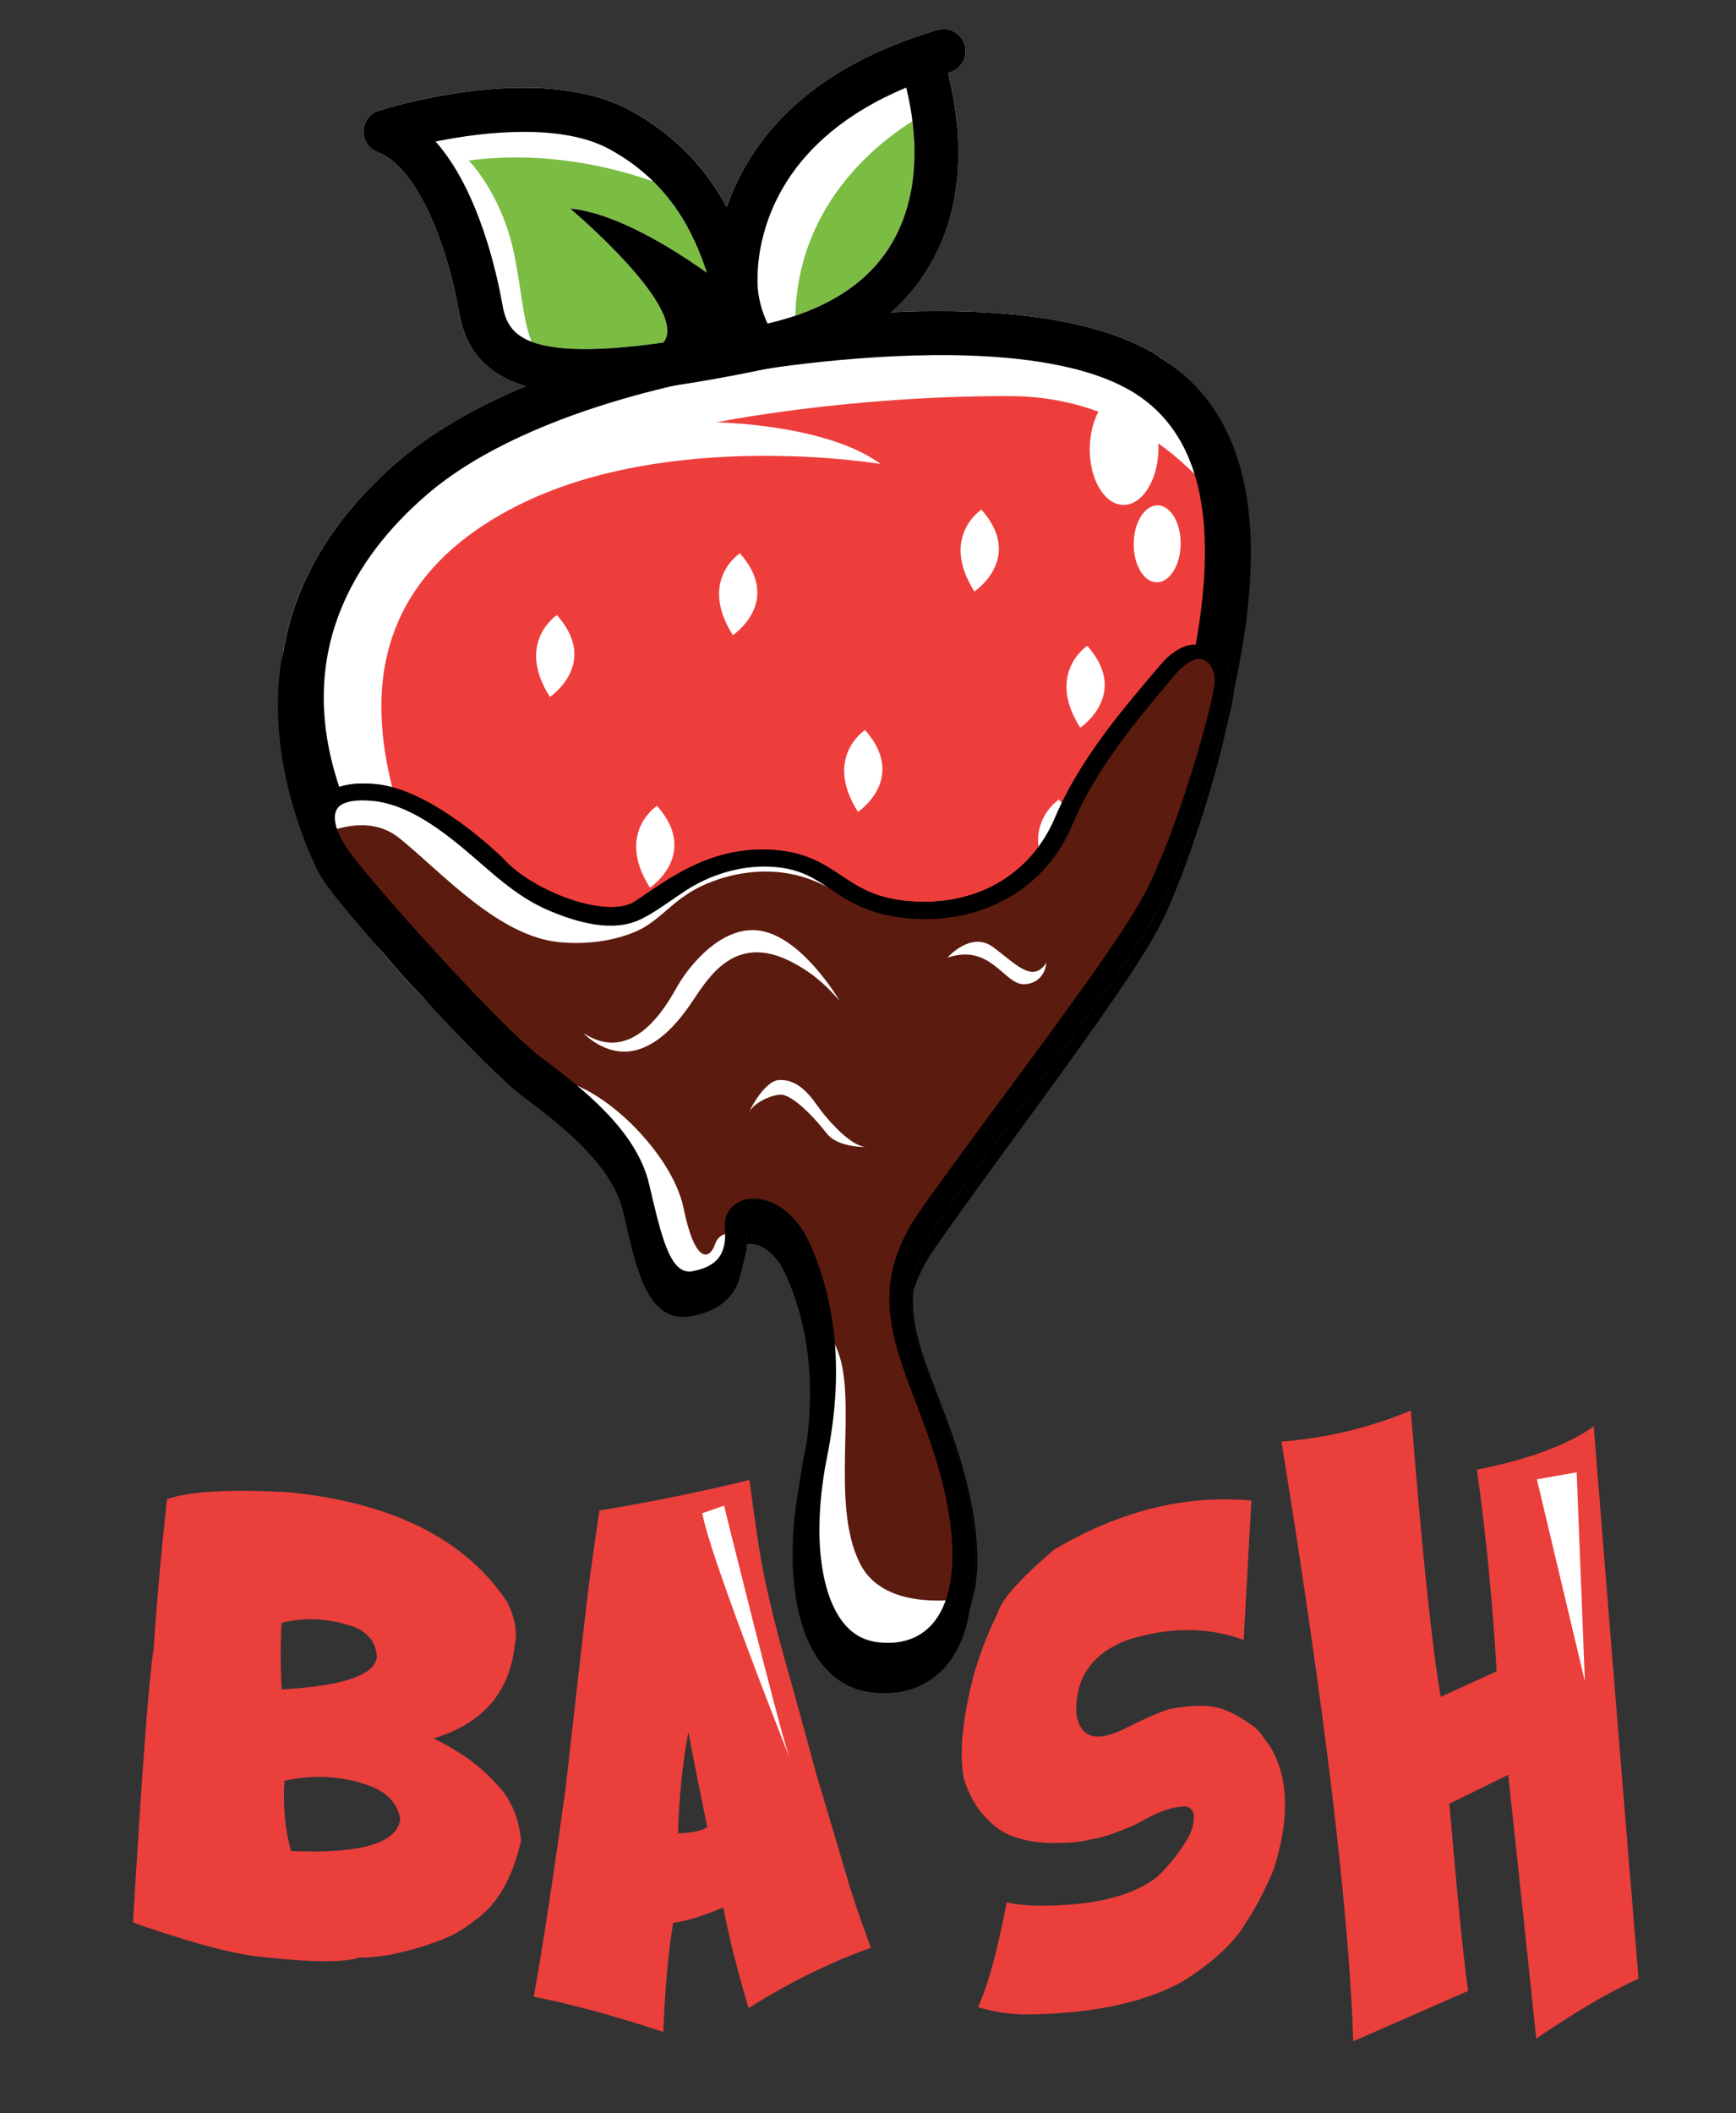 <?xml version="1.0" encoding="UTF-8"?><svg id="Layer_1" xmlns="http://www.w3.org/2000/svg" viewBox="0 0 500 608.5"><rect x="0" y="0" width="500" height="608.5" fill="#333333" stroke="none"/><defs><style>.cls-1{fill:#ee3e3c;}.cls-2{fill:#eb3f3c;}.cls-3{fill:#fff;}.cls-4{fill:#7bbc43;}.cls-5{fill:#5c1b0f;}</style></defs><path class="cls-2" d="m124.91,500.54c14.14-4.3,21.91-13.28,23.35-26.91.79-3.63.1-7.69-2.08-12.19-11.84-18.03-32.68-28.6-62.52-31.73-17.23-1-29.09-.36-35.56,1.96-1.61,14.55-2.91,28.9-3.84,43.01-1.37,8.54-3.34,34.78-5.95,78.75-.04.21,4.45,1.74,13.5,4.59,9.06,2.83,16.57,4.6,22.54,5.33,15.01,1.7,24.72,1.79,29.14.28,6.15.1,13.63-1.43,22.39-4.61,3.85-1.33,7.41-3.31,10.66-5.91,6.49-4.4,11-12.09,13.54-23.08-.61-6.8-3.05-12.33-7.32-16.56-4.22-4.82-10.19-9.14-17.85-12.92m-43.81-33.27c6.87-1.74,13.93-1.3,21.19,1.25,3.89,1.75,6,4.55,6.29,8.49-.64,5.34-9.79,8.46-27.44,9.4-.38-6.18-.4-12.59-.04-19.14m2.72,65.69c-1.73-6.23-2.37-12.96-1.89-20.24,8.37-1.8,16.32-1.39,23.92,1.24,5.42,1.84,8.54,5.1,9.44,9.7-.8,7.06-11.31,10.16-31.46,9.3"/><path class="cls-2" d="m364.41,500.96c-1.31-2.02-2.52-3.37-3.61-4.05-4.22-3.08-7.89-4.85-11.02-5.42-3.14-.58-7.38-.38-12.73.55-2.55.69-7.27,2.75-14.19,6.21-7.45,3.42-11.74,1.87-12.85-4.7-.45-10.43,4.53-17.54,14.91-21.41,11.84-3.73,22.95-3.72,33.28.04l2.22-40.14c-19.16-1.71-38.14,3.04-56.93,14.23-9.94,8.53-15.32,14.65-16.17,18.31-2.55,5.01-4.83,10.83-6.8,17.47-3.42,13.17-4.36,23.31-2.83,30.44,1.45,4.28,3.27,7.58,5.45,9.96,2.79,3.34,6,5.58,9.65,6.65,3.87,1.28,8.28,1.76,13.24,1.52,3.56-.08,6.33-.45,8.28-1.07,2.49-.21,6.81-1.63,12.94-4.29,5.56-3.24,9.84-4.92,12.85-5.02,1.96-.43,3.2.3,3.75,2.15.16,1.68-.23,3.68-1.23,6-2.31,4.17-5.37,8.16-9.19,11.91-5.26,4.22-13.04,6.87-23.32,7.94-8.9.75-15.63.61-20.16-.49-2.64,13.82-5.39,23.85-8.27,30.16,4.24,1.3,8.61,2,13.09,2.12,19.34-.1,34.64-3.28,45.91-9.53,9.19-5.81,15.39-11.71,18.65-17.74,2.17-3.09,4.66-7.85,7.45-14.3,3.39-10.56,4.18-19.61,2.44-27.16-1.08-4.36-2.68-7.81-4.82-10.33"/><path class="cls-2" d="m459.04,410.7c-7.57,5.36-18.78,9.52-33.66,12.47,2.6,18.65,4.51,38.03,5.68,58.05l-16.09,7.35c-2.52-14.21-5.38-41.7-8.63-82.44-11.88,4.97-24.3,7.96-37.25,8.95,12.53,77.56,19.43,135.14,20.68,172.66l33.06-14.48c-1.43-10.37-3.21-28.34-5.38-53.91l16.94-8.33c2.32,21.35,5.03,46.69,8.07,75.96,11.79-8.03,21.61-13.76,29.47-17.24-3.89-46.88-8.2-99.89-12.9-159.04"/><path class="cls-2" d="m235.29,511.43l-6.83-24.97c-3.77-12.94-6.57-23.95-8.44-33.04-1.23-6.08-2.62-15.19-4.14-27.3-13.85,3.41-28.24,6.33-43.23,8.8-1.17,7.65-2.28,15.55-3.34,23.75-.84,7.06-2.99,25.99-6.46,56.72-3.76,26.95-6.8,46.8-9.12,59.54,10.55,2.04,22.98,5.41,37.31,10.12.58-13.51,1.54-23.95,2.86-31.41,3.82-.5,8.62-1.98,14.44-4.42,1.54,8.27,3.99,17.95,7.26,28.99,11.86-7.47,23.6-13.26,35.23-17.38-3.64-9.93-5.86-16.47-6.68-19.65l-8.85-29.74Zm-40,16.44c.28-10.24,1.28-19.97,2.97-29.2,1.5,7.99,3.33,17.13,5.45,27.41-1.6,1.1-4.44,1.69-8.42,1.8"/><path class="cls-3" d="m202.28,435.7c1.88,11.19,21.51,61.23,24.99,70.07-3.42-10.23-18.73-72.24-18.73-72.24l-6.26,2.17Z"/><polygon class="cls-3" points="454.11 423.93 442.65 425.95 456.48 484.13 454.11 423.93"/><g><path class="cls-3" d="m333.35,102.34c-19.2-11.95-50.66-13.64-76.93-12.42,4.04-3.51,7.56-7.44,10.39-11.89,12.48-19.62,9.61-42.63,6.79-54.61-.29-1.25-.34-2.06-.32-2.53.09-.03.19-.06.29-.08,3.07-.9,4.99-3.94,4.48-7.1-.52-3.16-3.27-5.46-6.5-5.31-.49.02-2.15.15-4.05,1.01-37.21,11.6-52.22,32.99-58.16,50.2-5.32-9.86-13.72-20.15-27.71-27.79-26.52-14.48-70.68-.58-72.55.02-2.56.82-4.32,3.17-4.4,5.87-.07,2.69,1.57,5.13,4.09,6.09,11.39,4.32,19.99,26.32,23.46,46.21,1.34,7.7,4.76,13.32,10.46,17.18,2.47,1.68,5.39,2.98,8.8,3.95-13.23,5.51-26.48,12.69-37.2,22-40.61,35.27-44.72,81.79-11.57,130.99,35.03,51.98,103.42,78.75,131.8,79.14.44,0,.88,0,1.31,0,28.34-.46,81.63-34.68,103.86-95.36,28.42-77.59,26.34-125.19-6.35-145.55"/><path class="cls-1" d="m253.64,133.6s-61.09-10.33-105.21,12.29c-44.12,22.62-41.44,58.55-34.91,82.92,6.53,24.37,61.34,88.98,106.55,102.53,45.21,13.54,89.21-41.97,89.21-41.97,0,0,33.29-55.21,38.6-89.51,5.3-34.3,10.24-44.78,10.24-44.78,0,0-20.29-40.92-67.27-41.03-46.97-.11-84.55,7.56-84.55,7.56,0,0,31.66.43,47.34,11.99"/><path class="cls-3" d="m333.66,129.28c-.12,8.96-4.65,16.17-10.12,16.1-5.47-.07-9.8-7.4-9.67-16.36.12-8.96,4.65-16.17,10.12-16.09s9.8,7.4,9.67,16.36"/><path class="cls-3" d="m340.05,156.68c-.08,6.12-3.18,11.04-6.91,10.99-3.73-.05-6.69-5.06-6.61-11.18.08-6.12,3.18-11.04,6.91-10.99,3.73.05,6.69,5.06,6.61,11.17"/><path class="cls-4" d="m229.07,90.89c.79-31.49,22.88-49.18,33.74-56,1.3,10.41.91,24.4-6.7,36.35-5.67,8.9-14.76,15.49-27.04,19.65"/><path class="cls-4" d="m191.05,98.63c-18.32,2.58-30.73,2.52-37.94-.22-2.78-6.96-3.04-16.98-5.5-27.38-3.75-15.78-12.6-24.81-12.6-24.81,21.91-2.87,41.21,1.83,53.14,6.02,8.54,8.4,12.78,18.16,15.41,26.29-9.73-6.95-26.05-17.18-39.36-18.5,0,0,34.63,29.12,26.84,38.6"/><path d="m278.05,13.71c-.52-3.16-3.27-5.46-6.5-5.31-.49.02-2.15.15-4.06,1.01-37.21,11.6-52.22,32.99-58.16,50.21-5.32-9.86-13.72-20.15-27.71-27.79-26.52-14.48-70.67-.58-72.54.02-2.56.82-4.33,3.18-4.4,5.87-.07,2.69,1.57,5.13,4.09,6.09,11.39,4.32,19.99,26.33,23.46,46.21,1.34,7.7,4.76,13.32,10.46,17.18,5.64,3.83,13.51,5.82,24.63,5.97,13.07.18,30.63-2.19,54.29-7.14,20.96-4.38,36.17-13.8,45.2-27.99,12.48-19.62,9.61-42.63,6.79-54.61-.3-1.25-.34-2.06-.32-2.53.1-.03.2-.06.29-.08,3.07-.9,4.99-3.94,4.48-7.1m-87,84.92c-21.52,3.03-34.89,2.39-41.24-1.92-2.78-1.88-4.35-4.62-5.09-8.88-1.51-8.65-6.72-33.01-19.27-47.09,14.94-3.04,36.68-5.12,50.11,2.21,17.47,9.54,24.33,24.18,28.02,35.58-9.74-6.95-26.07-17.19-39.37-18.5,0,0,34.64,29.11,26.84,38.6m65.08-27.4c-6.84,10.75-18.64,18.12-35.06,21.93-1.06-2.27-2.39-5.78-2.79-9.85-.09-1.11-.18-3.2,0-6,.83-12.11,7.08-37.27,42.75-52.11.07.37.15.74.24,1.13,2.36,10.03,4.84,29.2-5.15,44.9"/><path class="cls-3" d="m282.67,146.74s-12.03,7.8-2.03,23.57c0,0,14.41-9.6,2.03-23.57"/><path class="cls-3" d="m213.11,159.31s-12.03,7.8-2.03,23.57c0,0,14.41-9.6,2.03-23.57"/><path class="cls-3" d="m160.41,177.11s-12.03,7.8-2.03,23.57c0,0,14.41-9.6,2.03-23.57"/><path class="cls-3" d="m189.23,232.02s-12.03,7.8-2.03,23.57c0,0,14.41-9.6,2.03-23.57"/><path class="cls-3" d="m249.14,210.2s-12.03,7.8-2.03,23.57c0,0,14.41-9.6,2.03-23.57"/><path class="cls-3" d="m313.16,185.96s-12.03,7.8-2.03,23.57c0,0,14.41-9.6,2.03-23.57"/><path class="cls-3" d="m304.99,230.22s-12.03,7.8-2.03,23.57c0,0,14.41-9.6,2.03-23.57"/><path d="m333.35,102.35c-36.46-22.71-117.2-8.39-122.49-7.42-4.29.58-62.94,9.02-96.56,38.2-18.61,16.16-29.53,34.69-32.74,54.75v-.05s-6.98,25.53,8.97,60.86h.03c.92,2.19,2.28,4.52,4.11,6.97,3,4.01,8.83,10.95,15.72,18.77,3.55,4.39,7.32,8.57,11.28,12.54,11.47,12.49,23.31,24.58,29.31,29.03,13,9.64,25.57,20.37,28.51,32.92.27,1.15.54,2.31.8,3.46,3.23,14.09,6.64,29,19.1,26.55,7.83-1.56,12.47-5.6,13.88-11.98,0-.03.01-.05.02-.08,0-.03.01-.05.02-.08,0-.03,0-.05.02-.08,0-.03,0-.05.02-.08,0-.03,0-.06.02-.08,0-.03,0-.06.02-.08,0-.03,0-.06.02-.08,0-.03.01-.06.02-.08,0-.03,0-.06.02-.08,0-.03,0-.06.02-.08,0-.03,0-.06.02-.08,0-.03.01-.05.02-.08,0-.03.01-.06.02-.08,0-.03,0-.05.02-.08,0-.03.01-.06.02-.08,0-.03.01-.05.02-.08,0-.03.01-.06.02-.08,0-.03,0-.05.02-.08,0-.03,0-.06.01-.08,0-.03.01-.05.02-.08,0-.03,0-.06.02-.08,0-.03,0-.06.02-.08,0-.03,0-.05.02-.08,0-.02,0-.05.02-.08,0-.03,0-.05.02-.08,0-.02,0-.05.02-.08,0-.03.01-.05.02-.08,0-.02.01-.05.02-.08,0-.03.01-.06.02-.08,0-.02.01-.05.02-.08,0-.03.01-.06.02-.08,0-.03.01-.06.02-.08,0-.03.01-.06.02-.08,0-.03,0-.06.01-.08,0-.03.01-.06.02-.08,0-.03.01-.05.02-.08,0-.03,0-.06.02-.08,0-.03,0-.06.02-.08,0-.03.01-.06.02-.08,0-.03,0-.06.02-.08,0-.03,0-.05.02-.08,0-.03,0-.06.02-.08,0-.03.01-.05.02-.08,0-.03.01-.06.02-.08,0-.03,0-.05.02-.08,0-.03.01-.06.02-.08,0-.03.01-.05.02-.08,0-.03.01-.05.02-.08,0-.03.01-.05.02-.08,0-.03,0-.06.01-.08,0-.03.01-.05.02-.08,0-.03.01-.05.02-.08,0-.02.01-.05.02-.08,0-.03,0-.06.02-.08,0-.02,0-.05.02-.08,0-.03,0-.06.02-.08,0-.02,0-.05.02-.08,0-.03.01-.06.02-.08,0-.02.01-.05.02-.08,0-.03,0-.06.02-.08,0-.02.01-.05.02-.08,0-.03.01-.06.02-.08,0-.03.01-.05.02-.08,0-.03.01-.06.02-.08,0-.03.01-.06.02-.08,0-.03.01-.06.02-.08,0-.03.01-.06.02-.08,0-.03.01-.06.02-.08,0-.03,0-.06.02-.08,0-.03,0-.06.01-.08l.02-.08s0-.05.02-.08c0-.03,0-.05.02-.08,0-.03.01-.05.02-.08,0-.03.01-.05.02-.08,0-.03,0-.05.02-.08,0-.03,0-.06.02-.08,0-.03.01-.05.02-.08,0-.03.01-.06.02-.08,0-.03.01-.05.02-.08.17-.73.23-1.53.31-2.31.05-.01.06-.04.11-.04,2.48-.57,7.68,1.3,11.07,8.85,7.39,16.48,8.97,35.77,4.41,57.66-4.43,21.28-2.87,41.01,4.4,52.2,3.84,5.92,9.04,9.39,15.41,10.28,2.78.39,5.44.39,7.95.04,5.87-.84,10.88-3.67,14.53-8.27,2.62-3.3,5.13-8.25,6.23-15.51,0-.03.01-.06.02-.08,0-.03.01-.05.02-.08,0-.03.01-.05.02-.08,0-.03.01-.05.02-.08,0-.03.01-.05.02-.08,0-.03.01-.05.02-.08s.01-.05.02-.08c0-.03.01-.05.02-.08,0-.03.01-.05.02-.08,0-.03.01-.05.02-.08,0-.03.01-.05.02-.08,0-.03.01-.05.02-.08,0-.03.01-.05.02-.08,0-.03.01-.05.02-.08,0-.03.01-.05.02-.08,0-.03.01-.05.02-.08,0-.03.01-.05.02-.08,0-.03.01-.05.02-.08,0-.03.01-.05.02-.08,0-.03.01-.05.02-.08,0-.03.01-.05.02-.08,0-.03.01-.05.02-.08,0-.02.01-.05.02-.08,0-.03.01-.05.02-.08l.02-.08s.01-.06.02-.08.01-.05.02-.08c0-.03.01-.06.02-.09,0-.03.01-.05.02-.08,0-.03.01-.05.02-.08,0-.03.01-.05.02-.08,0-.03.01-.05.02-.08,0-.03.01-.05.02-.08,0-.03.01-.05.02-.08,0-.03.01-.05.02-.08,0-.03.01-.05.02-.08,0-.03.01-.05.02-.08,0-.03.01-.05.02-.08,0-.03.01-.05.02-.08,0-.03.01-.05.02-.08,0-.03.01-.05.02-.08s.01-.06.02-.08c0-.03.01-.05.02-.08,0-.03.01-.05.02-.08,0-.03.01-.05.02-.08,0-.03.01-.05.02-.08,0-.03.01-.05.02-.08,0-.03.01-.05.02-.08,0-.03.01-.05.02-.08l.02-.08s.01-.06.02-.08c0-.03.01-.05.02-.08s.01-.05.02-.08c0-.03.01-.05.02-.08,0-.03.01-.06.02-.09,0-.02.01-.05.02-.08,0-.03.01-.05.02-.08,0-.03.01-.05.02-.08,0-.03.01-.05.02-.08,0-.03.01-.05.02-.08,0-.03.01-.05.02-.08,0-.02.01-.05.02-.08,0-.03.01-.05.02-.08,0-.03.01-.05.02-.08,0-.03.01-.05.02-.08,0-.03.01-.05.02-.08,0-.03.01-.05.02-.08,0-.03.01-.05.02-.08,0-.03.01-.06.02-.08,0-.03.01-.05.02-.08,0-.03.01-.05.02-.08,0-.03.01-.05.02-.08,0-.03.01-.05.02-.08,0-.03.01-.05.02-.08,0-.03.01-.05.02-.08s.01-.05.02-.08c0-.03.01-.05.02-.08,0-.03.01-.05.02-.08,0-.03.01-.05.02-.08,0-.03.01-.05.02-.08,1.11-7.27.79-16.87-2.28-29.51-2.44-9.99-5.73-18.52-8.6-25.95-4.32-11.2-7.85-20.34-6.96-29.96,1.19-3.84,3.13-7.83,6.08-12.11,6-8.71,14.55-20.41,23.34-32.45,16.96-23.21,35.06-48,41.4-60.22,7.32-14.12,16.13-42.36,19.1-56.3,0-.03,0-.05.01-.07,0-.03.01-.05.02-.08,0-.03.01-.05.02-.08,0-.03.01-.05.02-.08,0-.03.01-.05.02-.08,0-.03.01-.05.02-.08,0-.03.01-.05.02-.08,0-.03.01-.05.02-.08,0-.03.01-.05.02-.08,0-.03.01-.05.02-.08,0-.03.01-.05.02-.08.01-.06.02-.11.03-.17,0-.03,0-.05.02-.08,0-.03,0-.05.02-.08,0-.03,0-.05.02-.08,0-.03,0-.05.01-.08,0-.03.01-.05.02-.08,0-.03,0-.05.02-.08,0-.03,0-.05.02-.08,0-.03,0-.05.02-.08,0-.03,0-.05.01-.08,0-.03.01-.05.02-.08,0-.03.01-.05.02-.08,0-.03.01-.05.02-.08.02-.06.02-.11.03-.17,0-.03,0-.05.02-.07,0-.03,0-.05.02-.08,0-.03.01-.05.02-.08,0-.03,0-.05.02-.08,0-.03,0-.05.02-.08,0-.03,0-.05.02-.08,0-.03,0-.05.02-.08,0-.03,0-.05.02-.08,0-.03,0-.05.02-.08,0-.03,0-.05.02-.08,0-.03,0-.05.01-.08.02-.06.02-.11.03-.17,0-.03.01-.05.02-.08,0-.03.01-.05.02-.08,0-.03.01-.05.02-.08,0-.03,0-.05.02-.08,0-.03,0-.05.02-.08,0-.03.01-.05.02-.08,0-.03.01-.05.02-.08,0-.03.01-.05.02-.08,0-.03,0-.05.02-.08,0-.03,0-.05.02-.08,0-.03,0-.05.02-.08,0-.03,0-.05.02-.08.01-.06.02-.11.03-.17,0-.03.01-.05.02-.08,0-.03.01-.05.02-.08,0-.03.01-.05.02-.08,0-.03.01-.05.02-.08,0-.03.01-.06.02-.08,0-.03.01-.05.02-.08,0-.03.01-.05.02-.08,0-.03.01-.05.02-.08,0-.03.01-.05.02-.08,0-.03.01-.05.02-.08,0-.03,0-.05.02-.08.01-.06.02-.1.03-.17,0-.03,0-.05.02-.08,0-.03,0-.05.02-.08,0-.03,0-.05.01-.08,0-.03.01-.05.02-.08,0-.03,0-.05.02-.08,0-.03,0-.05.02-.08,0-.03,0-.05.02-.08,0-.03,0-.05.01-.08,0-.03.01-.05.02-.08,0-.03.01-.05.02-.08,0-.03.01-.05.02-.08,0-.03.01-.05.02-.08.53-2.44.87-4.46,1.01-5.9,10.66-48.49,3.56-79.91-21.39-95.45Zm-220.11,154.7c-4.61-6.84-8.31-13.41-11.22-19.71,1.23-.07,2.56-.06,4.09.09,13.9,1.38,31.84,18.73,32.93,19.8,9.42,10.51,34.52,20.88,46.06,13.12.93-.62,1.88-1.28,2.85-1.95,8.61-5.94,19.13-13.18,33.7-12.06,7.51.58,11.52,3.26,16.18,6.36,5.23,3.49,11.19,7.45,22.38,8.43,21.58,1.87,39.77-8.74,47.35-27.01,6.55-15.78,18.3-29.79,27.41-40.66l1.98-2.36c1.89-2.26,3.62-3.56,5.09-4.21-3.21,13.91-7.95,29.44-14.25,46.65-20.7,56.51-71.01,86.71-92.17,87.05-.27,0-.54,0-.83,0-20.84-.28-87.17-22.51-121.57-73.55Zm9.37-114.34c31.26-27.15,89.49-35.16,90.08-35.24.11-.01.22-.03.32-.05.49-.09,30.63-5.57,61.47-5.15,19.59.27,39.46,2.92,52.17,10.84,18.5,11.52,24.41,35.42,17.74,72.48-2.88.05-6.41,1.47-10.29,6.06l-1.99,2.34c-9.31,10.98-21.32,25.13-28.17,41.36-7.02,16.62-22.88,25.85-42.32,24.13-9.52-.84-14.29-4.02-19.32-7.36-4.92-3.27-10-6.65-19.11-7.36-16.64-1.32-28.56,6.81-37.44,12.87-.96.65-1.89,1.29-2.81,1.9-7.94,5.28-29.54-2.84-37.94-12.24l-.11-.11c-.82-.81-20.11-19.72-36.47-21.37-4.72-.48-8.16-.05-10.7.8-13.12-38.94,4.88-66.52,24.88-83.89Zm142.29,206.12c-4.46,6.39-6.94,12.31-8.04,18,0,.03-.01.06-.02.08,0,.02-.01.05-.02.08,0,.03-.01.06-.02.08,0,.02-.01.05-.02.08,0,.03-.01.06-.02.08,0,.02-.01.05-.02.08,0,.03-.01.05-.02.08,0,.03-.01.06-.02.08,0,.03-.01.05-.02.08,0,.03-.01.05-.02.08,0,.03-.01.05-.02.08,0,.03-.01.05-.02.08,0,.03-.01.05-.02.08,0,.03-.01.06-.02.08,0,.03,0,.06-.02.08,0,.03,0,.06-.01.08,0,.03-.01.06-.02.08,0,.03,0,.06-.02.08,0,.03,0,.05-.02.08,0,.03-.01.06-.02.09,0,.03,0,.05-.01.08,0,.03-.01.06-.02.08,0,.03,0,.05-.02.08,0,.03,0,.05-.02.08,0,.03-.01.05-.02.08,0,.03,0,.06-.02.08,0,.03,0,.05-.02.08,0,.03-.01.05-.02.08,0,.03-.01.05-.02.08,0,.03-.01.05-.02.08,0,.02,0,.05-.02.08,0,.03,0,.06-.02.08,0,.03-.01.06-.02.08s-.01.05-.02.08c0,.03-.01.05-.02.08,0,.03-.01.06-.02.08,0,.02-.01.05-.02.08s-.01.06-.02.08c0,.02-.01.05-.02.08,0,.03-.01.06-.02.08,0,.02-.01.05-.02.08,0,.03-.01.06-.02.08,0,.03-.01.05-.02.08,0,.03-.01.05-.02.08,0,.03-.01.05-.02.08,0,.03-.01.05-.02.08,0,.03,0,.06-.01.09,0,.02-.01.05-.02.07,0,.03-.01.06-.02.08,0,.03-.01.06-.02.08,0,.03-.01.06-.02.08,0,.03,0,.06-.01.08,0,.03-.01.06-.02.08,0,.03-.01.05-.02.08,0,.03-.01.06-.02.08,0,.03,0,.05-.02.08,0,.03,0,.06-.01.08,0,.03-.01.05-.02.08,0,.03-.01.06-.02.08,0,.03-.01.05-.02.08,0,.03,0,.05-.02.08,0,.03,0,.05-.01.08,0,.03-.01.06-.02.09,0,.03-.01.05-.02.08,0,.03,0,.05-.02.08,0,.02-.01.05-.02.08,0,.03-.01.06-.02.08,0,.03,0,.05-.02.08,0,.03-.01.06-.02.08,0,.02-.01.05-.02.08,0,.03-.01.06-.02.08,0,.03-.01.05-.02.08s0,.06-.02.08c0,.03-.01.05-.02.08,0,.03-.01.05-.02.08,0,.02-.01.05-.02.08,0,.03-.01.05-.02.08,0,.03-.01.06-.02.08,0,.03-.01.06-.02.08,0,.03-.01.05-.02.08-2.43,12.51,1.88,23.84,6.73,36.57,2.9,7.62,5.94,15.6,8.22,25.16,2.28,9.55,2.95,17.98,2.15,24.91-.87,2.7-2.06,5.05-3.6,6.96-4.83,6.01-11.71,6.45-16.63,5.76-4.41-.62-7.88-2.95-10.6-7.09-6.19-9.46-7.45-26.98-3.54-46.37,4.7-23.31,2.86-43.9-5.15-61.56-4.16-9.16-11.37-13.09-16.94-12.58-.44.04-.87.11-1.29.21-3.05.69-5.14,2.7-5.85,5.39,0,.03-.01.05-.02.08,0,.03-.01.06-.02.08,0,.03,0,.05-.02.08,0,.03,0,.06-.02.08,0,.03,0,.05-.02.08,0,.03,0,.06-.02.09,0,.02,0,.05-.02.08,0,.03,0,.06-.02.09,0,.02,0,.05-.02.08,0,.03-.01.06-.02.08,0,.03,0,.06-.01.08s0,.06-.02.08c0,.03-.01.06-.02.08,0,.03-.01.06-.02.08,0,.03,0,.06-.02.08,0,.03,0,.06-.01.08,0,.03-.01.06-.02.08,0,.03,0,.06-.02.08,0,.03,0,.06-.02.08s0,.06-.02.08c0,.03,0,.06-.02.08,0,.03,0,.05-.02.08,0,.03,0,.06-.02.08,0,.03,0,.05-.02.08,0,.03-.01.06-.02.09,0,.03,0,.05-.02.08,0,.03,0,.06-.02.09,0,.03-.01.05-.02.08,0,.03-.01.05-.02.08,0,.03,0,.05-.02.08,0,.03,0,.05-.01.08,0,.02-.01.05-.02.08,0,.03,0,.06-.02.08,0,.02,0,.05-.02.08s0,.06-.02.08c0,.02,0,.05-.02.08,0,.03,0,.06-.02.08,0,.02,0,.05-.02.08s0,.06-.02.08c0,.03-.01.05-.02.08,0,.03-.01.06-.02.08,0,.03,0,.06-.02.08,0,.03-.01.06-.02.08,0,.03-.01.06-.02.08,0,.03,0,.06-.02.08,0,.03,0,.06-.01.08,0,.03-.01.06-.02.08,0,.03,0,.05-.02.08,0,.03,0,.05-.02.08,0,.03,0,.06-.02.08,0,.03,0,.05-.02.08,0,.03,0,.06-.02.08s0,.05-.02.08c0,.03,0,.06-.02.08s-.01.05-.02.08c0,.03-.01.06-.02.08,0,.03,0,.05-.02.08,0,.03-.01.06-.02.08,0,.03-.01.05-.02.08,0,.03-.01.06-.02.08,0,.02,0,.05-.02.08,0,.03,0,.06-.01.08,0,.03-.01.05-.02.08,0,.03,0,.06-.02.08s0,.05-.02.08c0,.03,0,.06-.02.09,0,.02,0,.05-.02.08,0,.03,0,.05-.02.08,0,.02,0,.05-.02.08,0,.03,0,.05-.02.08s-.01.06-.02.08c0,.03-.01.06-.02.08,0,.03-.01.06-.02.08,0,.03-.01.06-.02.08,0,.03-.01.06-.02.08,0,.03,0,.06-.02.08,0,.03,0,.06-.01.08,0,.03-.01.06-.02.08,0,.03,0,.06-.02.08,0,.03,0,.05-.02.08-.24.9-.34,1.87-.25,2.9.03.4.01.74.03,1.11-1.43,2.37-3.98,3.84-7.94,4.61-5.91,1.17-8.53-7.97-11.76-21.75-.27-1.15-.54-2.31-.82-3.47-1.1-4.58-3.23-8.86-6.07-12.92,21.42,10.04,41.32,15.19,53.65,15.36.44,0,.88,0,1.3,0,12.57-.2,30.04-7.06,47.53-19.9-7.01,9.49-13.57,18.44-18.48,25.47Z"/><path class="cls-3" d="m251.73,476.56c-6.37-.9-9.29-3.09-13.13-9.01-7.26-11.2-7.87-28.66-3.44-49.94,4.56-21.89,3.18-41.03-4.21-57.51-3.38-7.56-11.26-12.71-13.75-12.13-1.37.32-5.67,4.17-5.61,4.9.93,10.54.7,13.71-9.71,15.77-12.46,2.43-14.03-9.2-17.26-23.29-.27-1.15-2.33-6.36-2.6-7.52-2.94-12.54-17.15-23.44-30.15-33.09-11.97-8.89-45.7-46.83-54.83-59.03-5.82-7.76-4.91-8.87-1.48-13.22,1.97-2.52,2.85-5.74,12.52-4.77,16.36,1.65,35.31,22.64,36.13,23.46,0,0,28.46,17.47,36.4,12.18.91-.61,8.55-4.35,9.51-5,8.89-6.06,16.06-12.32,32.71-11,9.11.72,14.02,4.59,18.95,7.86,5.03,3.34,10.62,6.7,20.13,7.55,19.43,1.72,37.95-10.98,44.97-27.6,6.85-16.22,18.25-28.22,27.56-39.2l3.81-4.64c3.83-4.08,6.74-4.27,9.94-2.99,3.95,1.58,4.28,3.49,4.31,8,.05,7.41-11.05,44.67-20.02,61.96-6.34,12.22-24.33,37.35-41.29,60.55-8.79,12.03-16.78,24.52-22.77,33.22-12.37,17.95-10.16,29.46-3.19,47.53,2.87,7.43,6.55,16.97,8.99,26.96,6.14,25.17,5.71,32.69.48,39.29-3.64,4.6-4.83,8.95-10.69,9.78,0,0-9.51,1.3-12.29.92Z"/><path class="cls-5" d="m354.8,196.59c.04,7.4-11.18,45.92-20.13,63.22-6.34,12.22-24.44,36.98-41.39,60.18-8.8,12.04-17.34,23.72-23.34,32.44-12.36,17.95-7.46,30.67-.47,48.75,2.88,7.42,6.17,15.95,8.6,25.94,3.59,14.7,3.42,25.36,1.62,32.99-10.17,1.54-26.13,1.78-32.01-9.94-8.76-17.48-.54-46.54-6.48-61.4-2.27-5.67-5.19-8.14-7.91-9.04-1.12-6.9-3.07-13.43-5.82-19.59-3.39-7.56-8.58-9.45-11.06-8.88-1.38.33-1.48,1.19-1.41,1.92.19,2.19.14,4.22-.18,6.06l-2.28-3.98s-5.08-1.44-6.58,2.94c-1.49,4.42-5.69,6.21-9.11-10.45-3.33-16.19-25.39-37.54-38.99-36.94-1,.04-1.98.17-2.98.36-.83-.64-1.67-1.27-2.51-1.89-11.97-8.88-47.17-48.19-56.29-60.37-2.15-2.87-3.67-5.6-4.57-8.1,6.12-2.9,15.82-5.69,23.55.54,12.32,9.95,28.59,28.41,46.34,29.96,7.26.63,14.73-.19,21.5-2.99,4.11-1.7,7.35-4.77,10.69-7.6,3.12-2.65,6.38-4.79,10.17-6.36,8.31-3.44,17.7-4.5,26.44-2.16,2.38.64,4.69,1.52,6.9,2.61,6.32,3.14,12.19,3.88,17.26,3.38,2.1.6,4.48,1.05,7.27,1.29,19.43,1.73,35.3-7.51,42.32-24.13,6.85-16.21,18.86-30.38,28.17-41.35l1.99-2.34c5.72-6.79,10.73-6.67,13.93-5.38,3.95,1.58,6.73,5.82,6.76,10.33"/><path d="m259.62,480.3c-2.51.36-5.18.35-7.95-.04-6.37-.9-11.56-4.37-15.41-10.29-7.27-11.2-8.82-30.91-4.4-52.19,4.56-21.88,2.98-41.17-4.41-57.66-3.39-7.56-8.58-9.43-11.07-8.86-1.37.32-1.47,1.19-1.41,1.91.93,10.54-3.83,16.99-14.24,19.05-12.46,2.43-15.87-12.48-19.1-26.56-.26-1.15-.53-2.31-.8-3.46-2.94-12.55-15.5-23.29-28.5-32.94-11.97-8.89-47.16-48.19-56.29-60.38-5.81-7.76-7.08-14.42-3.66-18.77,1.98-2.52,6.35-5.29,16.02-4.32,16.36,1.65,35.65,20.55,36.47,21.37l.11.11c8.4,9.4,30.01,17.53,37.94,12.24.92-.61,1.85-1.24,2.81-1.9,8.88-6.06,20.79-14.19,37.44-12.87,9.11.72,14.18,4.09,19.11,7.36,5.03,3.34,9.8,6.52,19.32,7.36,19.44,1.72,35.3-7.51,42.32-24.13,6.85-16.22,18.86-30.38,28.17-41.36l1.98-2.34c5.74-6.79,10.74-6.66,13.94-5.38,3.95,1.58,6.72,5.81,6.76,10.32.05,7.41-11.17,45.93-20.13,63.22-6.34,12.22-24.44,36.99-41.39,60.18-8.79,12.03-17.34,23.72-23.33,32.43-12.36,17.95-7.44,30.67-.47,48.74,2.87,7.43,6.16,15.96,8.6,25.95,6.14,25.17,1.31,38.34-3.93,44.94-3.65,4.59-8.66,7.42-14.52,8.25m-43.45-135.11c5.57-.51,12.79,3.42,16.94,12.58,8.01,17.66,9.85,38.25,5.15,61.56-3.91,19.39-2.66,36.91,3.54,46.37,2.71,4.15,6.19,6.47,10.6,7.1,4.92.69,11.8.25,16.63-5.76,5.98-7.45,6.91-21.25,2.79-38.56-2.28-9.57-5.32-17.54-8.22-25.16-7.05-18.51-12.97-34.05,1.29-54.49,6.08-8.71,14.69-20.36,23.56-32.35,16.96-22.92,35.08-47.41,41.34-59.31,9.18-17.45,20.09-55.16,20.09-61.41,0-2.55-1.39-5.08-3.16-5.8-1.68-.68-4.77.15-8.43,4.53l-1.98,2.36c-9.11,10.86-20.86,24.86-27.41,40.63-7.58,18.26-25.76,28.86-47.34,26.97-11.18-.98-17.14-4.95-22.37-8.44-4.66-3.11-8.67-5.79-16.18-6.37-7.13-.55-14.14,1-20.58,4.05-6.37,3.02-11.54,7.95-17.85,11.01-8.1,3.92-18.17.91-25.97-2.3-10.32-4.24-17.4-11.72-25.84-18.66-7.01-5.76-15.98-12.17-25.28-13.1-5.17-.51-8.79.2-10.2,2.02-1.93,2.48-.46,7.56,3.86,13.3,8.77,11.61,43.77,50.45,55.12,58.85,13.83,10.22,27.24,21.73,30.67,36.01.28,1.16.55,2.32.82,3.47,3.23,13.78,5.84,22.92,11.76,21.75,7.21-1.4,9.88-5.03,9.27-12.44-.34-4.08,2.05-7.29,6.09-8.21.41-.1.85-.17,1.29-.21"/><path class="cls-3" d="m272.87,275.75s6.7-7.74,13.1-3.09c6.43,4.68,11.39,10.69,15.41,4.54,0,0-.29,5.77-6.2,6.19-5.94.42-9.61-11.94-22.31-7.65"/><path class="cls-3" d="m215.68,320.27s4.33-9.13,8.77-9.3c4.43-.18,7.7,2.74,10.82,7.19,3.14,4.48,10.27,12.47,14.61,12.09,0,0-8.46.46-11.91-4.06-3.43-4.49-9.99-11.27-13.29-11-3.3.26-7.7,2.61-9,5.08"/><path class="cls-3" d="m241.79,288.13c-3.18-3.65-7.13-7.73-13.82-11.17-16.11-8.3-23.69,4.14-28.42,11.18-2.26,3.36-6.02,8.6-10.98,11.81-.1.06-.2.12-.28.17-.9.54-1.8,1.02-2.7,1.44h-.02c-.06.02-.1.05-.16.07-.37.15-.73.28-1.11.41-8.66,3-15.47-3.76-16.18-4.5-.02-.01-.03-.02-.03-.04,14.39,9.36,23.97-8.16,27.1-13.67,3.09-5.43,13.18-18.51,24.97-15.6,11.41,2.82,21.04,18.88,21.63,19.89"/></g></svg>